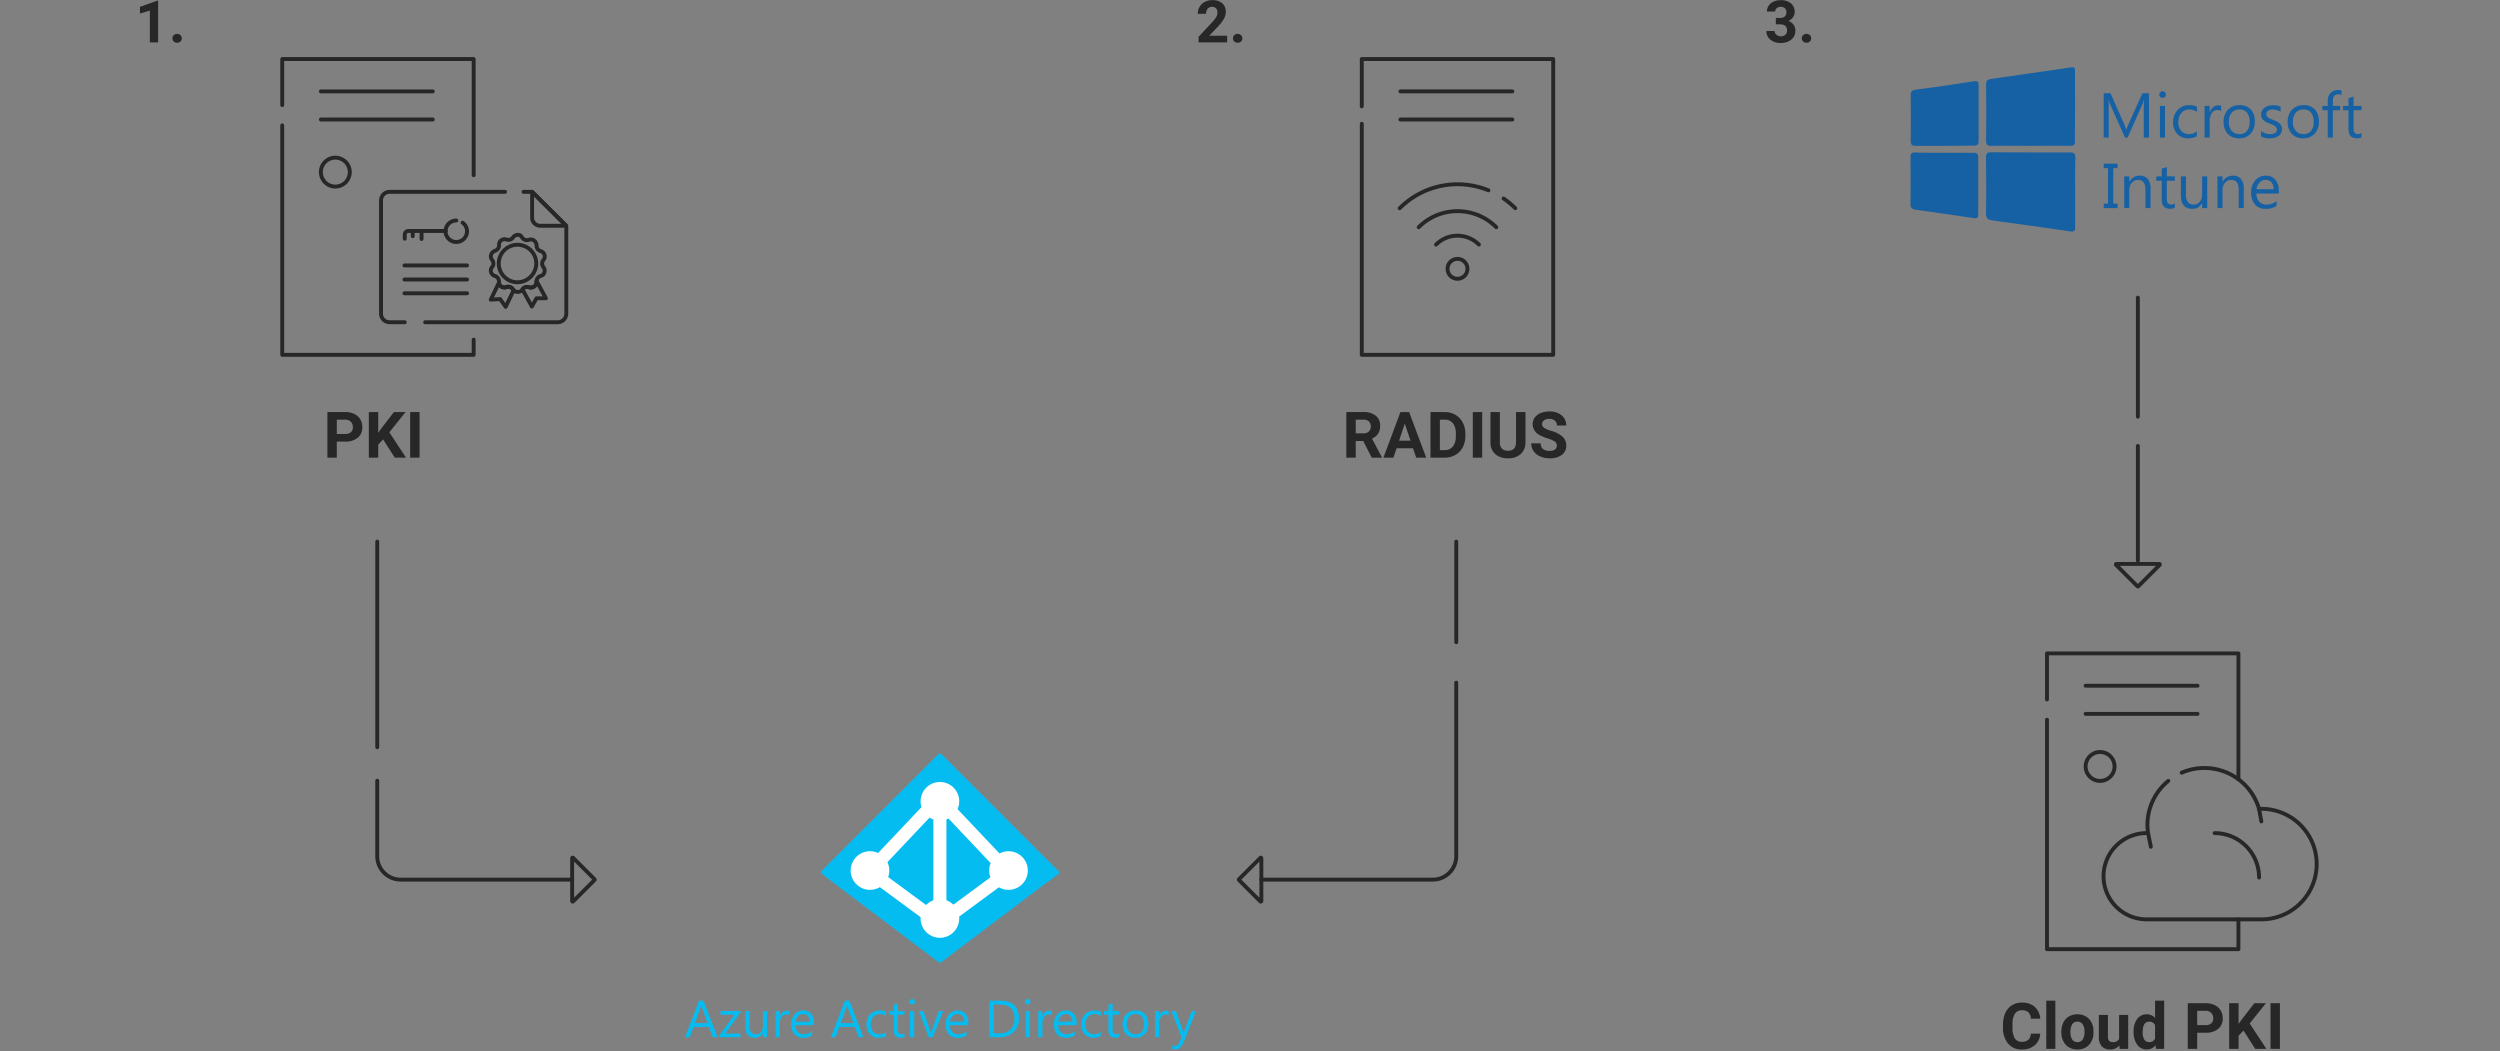 <svg xmlns="http://www.w3.org/2000/svg" width="768" height="323" viewBox="0 0 768 323">
  <rect x="0" y="0" width="768" height="323" fill="#808080" stroke="none"/>
  <g id="Group_6194" data-name="Group 6194" transform="translate(-758 -989)">
    <path id="Path_6820" data-name="Path 6820" d="M0,0H768V323H0Z" transform="translate(758 989)" fill="#ddd" opacity="0"/>
    <g id="Group_6193" data-name="Group 6193" transform="translate(-311.713 369)">
      <g id="Group_6188" data-name="Group 6188" transform="translate(1112.712 620.049)">
        <g id="Group_6033" data-name="Group 6033" transform="translate(167.446 231.489)">
          <g id="Group_5838" data-name="Group 5838" transform="translate(41.877 0)">
            <path id="Path_3366" data-name="Path 3366" d="M267.346-400.879a.821.821,0,0,0-1.161,0l-35.594,35.6a.823.823,0,0,0-.239.639.822.822,0,0,0,.325.6l35.595,26.9a.825.825,0,0,0,1,0l30.308-22.9,5.78-4.241.1-.317-.1-.295-6.8-6.767Z" transform="translate(-230.35 401.119)" fill="#05bcf1" fill-rule="evenodd"/>
            <path id="Union_1" data-name="Union 1" d="M21.481,41.94c0-.132,0-.263.013-.393L8.968,32.309a5.932,5.932,0,1,1-.542-10.482l13.332-14.1a5.932,5.932,0,1,1,11.08.616L45.716,21.964a5.932,5.932,0,1,1-.182,10.392l-12.215,9.01c.017.189.027.381.027.574a5.933,5.933,0,1,1-11.866,0ZM23.167,37.8a5.939,5.939,0,0,1,2.244-1.446V11.519a5.907,5.907,0,0,1-1.175-.577l-12.952,13.7a5.943,5.943,0,0,1,.239,4.569Zm8.385-.11L42.929,29.3a5.949,5.949,0,0,1,.076-4.364L30.059,11.243a5.843,5.843,0,0,1-.644.275V36.354a5.933,5.933,0,0,1,2.137,1.337Z" transform="translate(9.004 8.682)" fill="#fff"/>
          </g>
          <path id="Path_6567" data-name="Path 6567" d="M-29.138,5.873H-30.6l-1.19-3.147h-4.76l-1.12,3.147H-39.13l4.307-11.232h1.362Zm-3.077-4.33-1.762-4.784a4.581,4.581,0,0,1-.171-.752h-.032a4.192,4.192,0,0,1-.18.752L-36.1,1.544Zm10.147-3.321-4.745,6.554h4.7v1.1H-28.7v-.4l4.746-6.523h-4.3v-1.1h6.186Zm8.145,7.65h-1.286V4.605h-.032a2.637,2.637,0,0,1-2.474,1.458q-2.865,0-2.865-3.414V-2.144H-19.3V2.444q0,2.537,1.942,2.537a1.964,1.964,0,0,0,1.543-.693,2.651,2.651,0,0,0,.61-1.812v-4.62h1.286ZM-7.15-.846A1.57,1.57,0,0,0-8.12-1.1a1.638,1.638,0,0,0-1.372.772,3.584,3.584,0,0,0-.552,2.114V5.873H-11.33V-2.144h1.286V-.491h.032a2.8,2.8,0,0,1,.831-1.32,1.91,1.91,0,0,1,1.26-.474,2.1,2.1,0,0,1,.767.11ZM.474,2.186h-5.66a3,3,0,0,0,.72,2.067,2.486,2.486,0,0,0,1.895.728A3.944,3.944,0,0,0-.085,4.088V5.295a4.654,4.654,0,0,1-2.8.767A3.388,3.388,0,0,1-5.547,4.97,4.47,4.47,0,0,1-6.518,1.9a4.385,4.385,0,0,1,1.061-3.05A3.4,3.4,0,0,1-2.822-2.332,3.015,3.015,0,0,1-.387-1.314,4.244,4.244,0,0,1,.471,1.515ZM-.841,1.1A2.612,2.612,0,0,0-1.38-.633a1.827,1.827,0,0,0-1.466-.618A2.074,2.074,0,0,0-4.389-.6a2.949,2.949,0,0,0-.782,1.7ZM15.672,5.874H14.214l-1.19-3.148H8.265L7.145,5.873H5.681L9.987-5.358H11.35ZM12.6,1.544,10.834-3.241a4.58,4.58,0,0,1-.171-.752H10.63a4.193,4.193,0,0,1-.18.752L8.7,1.544ZM22.617,5.505a4.172,4.172,0,0,1-2.192.556,3.63,3.63,0,0,1-2.768-1.115A4.043,4.043,0,0,1,16.6,2.054,4.445,4.445,0,0,1,17.74-1.13a3.971,3.971,0,0,1,3.03-1.2,4.217,4.217,0,0,1,1.863.392V-.625a3.265,3.265,0,0,0-1.91-.627,2.582,2.582,0,0,0-2.017.881,3.344,3.344,0,0,0-.787,2.315,3.183,3.183,0,0,0,.74,2.224,2.551,2.551,0,0,0,1.985.815,3.219,3.219,0,0,0,1.972-.7Zm5.659.29a2.476,2.476,0,0,1-1.2.25q-2.107,0-2.107-2.349V-1.048H23.6v-1.1h1.378V-4.1l1.286-.415v2.372h2.02v1.1H26.258V3.47a1.872,1.872,0,0,0,.274,1.151,1.093,1.093,0,0,0,.908.343,1.35,1.35,0,0,0,.838-.266ZM30.65-4.178a.814.814,0,0,1-.587-.235.793.793,0,0,1-.243-.6.806.806,0,0,1,.243-.6.807.807,0,0,1,.587-.239.829.829,0,0,1,.6.239.8.8,0,0,1,.247.6.794.794,0,0,1-.247.587A.822.822,0,0,1,30.65-4.178Zm.627,10.054H29.991v-8.02h1.286Zm8.9-8.02L36.984,5.873h-1.26L32.686-2.144H34.1l2.035,5.825a5.23,5.23,0,0,1,.282,1.12h.032a5.3,5.3,0,0,1,.25-1.091l2.13-5.857Zm7.728,4.33H42.249a3,3,0,0,0,.72,2.067,2.486,2.486,0,0,0,1.895.728,3.944,3.944,0,0,0,2.486-.893V5.295a4.654,4.654,0,0,1-2.8.767,3.388,3.388,0,0,1-2.67-1.092A4.47,4.47,0,0,1,40.915,1.9a4.384,4.384,0,0,1,1.061-3.051,3.4,3.4,0,0,1,2.635-1.178,3.015,3.015,0,0,1,2.435,1.018A4.244,4.244,0,0,1,47.9,1.515ZM46.592,1.1a2.612,2.612,0,0,0-.537-1.731,1.827,1.827,0,0,0-1.468-.618,2.074,2.074,0,0,0-1.543.65,2.949,2.949,0,0,0-.784,1.7Zm7.822,4.776V-5.357h3.1q5.935,0,5.935,5.473A5.516,5.516,0,0,1,61.8,4.292,6.114,6.114,0,0,1,57.389,5.87ZM55.729-4.164V4.683H57.4A4.755,4.755,0,0,0,60.842,3.5,4.432,4.432,0,0,0,62.071.149q0-4.314-4.589-4.314Zm10.414-.014a.814.814,0,0,1-.587-.235.793.793,0,0,1-.243-.6.806.806,0,0,1,.243-.6.807.807,0,0,1,.587-.239.829.829,0,0,1,.6.239.8.8,0,0,1,.247.6.794.794,0,0,1-.247.587A.822.822,0,0,1,66.143-4.178ZM66.77,5.876H65.484v-8.02H66.77Zm6.78-6.72a1.57,1.57,0,0,0-.971-.257,1.638,1.638,0,0,0-1.372.772,3.584,3.584,0,0,0-.552,2.114V5.873H69.369V-2.144h1.286V-.491h.032a2.8,2.8,0,0,1,.838-1.32,1.91,1.91,0,0,1,1.26-.474,2.1,2.1,0,0,1,.767.11Zm7.626,3.03H75.518a3,3,0,0,0,.72,2.067,2.486,2.486,0,0,0,1.895.728,3.944,3.944,0,0,0,2.486-.893V5.295a4.654,4.654,0,0,1-2.8.767,3.389,3.389,0,0,1-2.67-1.092A4.47,4.47,0,0,1,74.183,1.9a4.385,4.385,0,0,1,1.061-3.051A3.4,3.4,0,0,1,77.88-2.332a3.015,3.015,0,0,1,2.435,1.018,4.244,4.244,0,0,1,.857,2.829ZM79.861,1.1a2.612,2.612,0,0,0-.537-1.731,1.827,1.827,0,0,0-1.468-.618,2.074,2.074,0,0,0-1.543.65,2.949,2.949,0,0,0-.786,1.7Zm8.722,4.408a4.172,4.172,0,0,1-2.192.556,3.63,3.63,0,0,1-2.768-1.115A4.043,4.043,0,0,1,82.57,2.054a4.445,4.445,0,0,1,1.135-3.183,3.971,3.971,0,0,1,3.03-1.2,4.217,4.217,0,0,1,1.863.392V-.625a3.265,3.265,0,0,0-1.91-.627,2.582,2.582,0,0,0-2.016.881,3.344,3.344,0,0,0-.787,2.315,3.183,3.183,0,0,0,.74,2.224,2.551,2.551,0,0,0,1.985.815,3.219,3.219,0,0,0,1.972-.7Zm5.659.29a2.476,2.476,0,0,1-1.2.25q-2.107,0-2.107-2.349V-1.048H89.562v-1.1H90.94V-4.1l1.286-.415v2.372h2.02v1.1h-2.02V3.47A1.872,1.872,0,0,0,92.5,4.621a1.093,1.093,0,0,0,.908.343,1.35,1.35,0,0,0,.838-.266Zm4.94.266a3.719,3.719,0,0,1-2.838-1.123,4.162,4.162,0,0,1-1.061-2.979,4.336,4.336,0,0,1,1.1-3.155,3.969,3.969,0,0,1,2.983-1.135,3.6,3.6,0,0,1,2.8,1.1,4.378,4.378,0,0,1,1.007,3.062,4.307,4.307,0,0,1-1.085,3.077,3.8,3.8,0,0,1-2.909,1.151Zm.094-7.313a2.443,2.443,0,0,0-1.957.842,3.457,3.457,0,0,0-.72,2.322,3.269,3.269,0,0,0,.728,2.247,2.474,2.474,0,0,0,1.95.822,2.347,2.347,0,0,0,1.915-.807,3.5,3.5,0,0,0,.67-2.294,3.56,3.56,0,0,0-.67-2.315,2.337,2.337,0,0,0-1.915-.816Zm10.132.407a1.57,1.57,0,0,0-.971-.257,1.638,1.638,0,0,0-1.372.772,3.584,3.584,0,0,0-.552,2.114v4.09h-1.286V-2.144h1.286V-.491h.032a2.8,2.8,0,0,1,.838-1.32,1.91,1.91,0,0,1,1.26-.474,2.1,2.1,0,0,1,.767.11Zm8.417-1.3-3.687,9.3q-.987,2.486-2.772,2.486a2.938,2.938,0,0,1-.838-.1V8.395a2.38,2.38,0,0,0,.76.141,1.574,1.574,0,0,0,1.458-1.159l.642-1.519-3.132-8h1.425l2.169,6.173q.039.117.165.61h.047q.039-.188.157-.6L116.5-2.142Z" transform="translate(39.13 81.216)" fill="#05bcf1"/>
        </g>
        <g id="Group_6035" data-name="Group 6035" transform="translate(43.702 18.092)">
          <g id="Group_5931" data-name="Group 5931">
            <g id="Group_5509" data-name="Group 5509">
              <path id="Path_5176" data-name="Path 5176" d="M14.013-19.282a4.443,4.443,0,0,0-4.44-4.44,4.443,4.443,0,0,0-4.44,4.44,4.443,4.443,0,0,0,4.44,4.44A4.443,4.443,0,0,0,14.013-19.282Z" transform="translate(6.74 54.012)" fill="none" stroke="#272727" stroke-linecap="round" stroke-linejoin="round" stroke-width="1.2"/>
              <path id="Path_5177" data-name="Path 5177" d="M.6-27.507V42.982H59.407v-4.65" transform="translate(-0.6 47.882)" fill="none" stroke="#272727" stroke-linecap="round" stroke-linejoin="round" stroke-width="1.2"/>
              <path id="Path_5178" data-name="Path 5178" d="M59.408.4V-35.285H.6v14.154" transform="translate(-0.599 35.285)" fill="none" stroke="#272727" stroke-linecap="round" stroke-linejoin="round" stroke-width="1.2"/>
              <path id="Path_5179" data-name="Path 5179" d="M5.132-31.493H39.509" transform="translate(6.741 41.426)" fill="none" stroke="#272727" stroke-linecap="round" stroke-linejoin="round" stroke-width="1.2"/>
              <path id="Path_5180" data-name="Path 5180" d="M5.132-28.195H39.509" transform="translate(6.741 46.767)" fill="none" stroke="#272727" stroke-linecap="round" stroke-linejoin="round" stroke-width="1.2"/>
              <path id="Path_3316" data-name="Path 3316" d="M37.373-14.251" transform="translate(28.68 67.418)" fill="none" stroke="#272727" stroke-linecap="round" stroke-linejoin="round" stroke-width="1.2"/>
              <g id="Group_4738" transform="translate(30.352 40.792)">
                <path id="Path_4709" d="M53.94-19.883h7.877L51.4-30.3v7.877a2.5,2.5,0,0,0,.731,1.81A2.5,2.5,0,0,0,53.94-19.883Z" transform="translate(-4.988 30.3)" fill="none" stroke="#272727" stroke-linecap="round" stroke-linejoin="round" stroke-width="1.2"/>
                <path id="Path_4710" d="M34.7-30.3H-.775A2.639,2.639,0,0,0-3.4-27.675V7.135A2.639,2.639,0,0,0-.775,9.76H3.888" transform="translate(3.4 30.3)" fill="none" stroke="#272727" stroke-linecap="round" stroke-linejoin="round" stroke-width="1.2"/>
                <path id="Path_4711" d="M12.6,9.76H53.337a2.639,2.639,0,0,0,2.625-2.625h0V-19.883L45.461-30.3H42.835" transform="translate(0.951 30.3)" fill="none" stroke="#272727" stroke-linecap="round" stroke-linejoin="round" stroke-width="1.2"/>
                <path id="Path_4713" d="M23.3-19.9A3.307,3.307,0,0,0,20-16.6h0a3.307,3.307,0,0,0,3.3,3.3h0a3.307,3.307,0,0,0,3.3-3.3h0a3.251,3.251,0,0,0-1.355-2.625" transform="translate(-0.182 28.708)" fill="none" stroke="#272727" stroke-linecap="round" stroke-miterlimit="10" stroke-width="1.2"/>
                <path id="Path_4714" d="M17.819-16.1H6.3A1.121,1.121,0,0,0,5.2-15v1.271" transform="translate(2.083 28.126)" fill="none" stroke="#272727" stroke-linecap="round" stroke-miterlimit="10" stroke-width="1.2"/>
                <path id="Path_4715" d="M8.1-16.1v1.609" transform="translate(1.64 28.126)" fill="none" stroke="#272727" stroke-linecap="round" stroke-miterlimit="10" stroke-width="1.2"/>
                <path id="Path_4716" d="M11.3-16.1v2.456" transform="translate(1.15 28.126)" fill="none" stroke="#272727" stroke-linecap="round" stroke-miterlimit="10" stroke-width="1.2"/>
                <path id="Path_4717" d="M5.1-3.6H24.325" transform="translate(2.099 26.213)" fill="none" stroke="#272727" stroke-linecap="round" stroke-miterlimit="10" stroke-width="1.2"/>
                <path id="Path_4718" d="M5.1,1.5H24.325" transform="translate(2.099 25.433)" fill="none" stroke="#272727" stroke-linecap="round" stroke-miterlimit="10" stroke-width="1.2"/>
                <path id="Path_4719" d="M5.1,6.5H24.325" transform="translate(2.099 24.667)" fill="none" stroke="#272727" stroke-linecap="round" stroke-miterlimit="10" stroke-width="1.2"/>
                <path id="Path_4720" d="M50.818-5.341A5.765,5.765,0,0,0,45.059-11.1,5.765,5.765,0,0,0,39.3-5.341,5.765,5.765,0,0,0,45.059.418a5.821,5.821,0,0,0,5.759-5.759Z" transform="translate(-3.136 27.361)" fill="none" stroke="#272727" stroke-linecap="round" stroke-linejoin="round" stroke-miterlimit="10" stroke-width="1.2"/>
                <path id="Path_4721" d="M46.058-13.854a1.73,1.73,0,0,0,2.033.677,1.691,1.691,0,0,1,1.316.043,1.691,1.691,0,0,1,.886.973.912.912,0,0,1,.171.677A1.831,1.831,0,0,0,51.733-9.7a1.693,1.693,0,0,1,1.041.809,1.693,1.693,0,0,1,.145,1.31,1.365,1.365,0,0,1-.343.592,1.78,1.78,0,0,0,0,2.2,1.745,1.745,0,0,1,.381,1.282,1.745,1.745,0,0,1-.638,1.175,4.129,4.129,0,0,1-.592.257A1.758,1.758,0,0,0,50.464-.3a1.737,1.737,0,0,1-.7,1.442,1.737,1.737,0,0,1-1.584.252,1.73,1.73,0,0,0-2.033.677,1.757,1.757,0,0,1-2.372.508l-.511-.508a1.73,1.73,0,0,0-2.033-.677,1.691,1.691,0,0,1-1.316-.043,1.691,1.691,0,0,1-.886-.973A1.865,1.865,0,0,1,38.941-.3a1.831,1.831,0,0,0-1.268-1.78,1.693,1.693,0,0,1-1.039-.808A1.693,1.693,0,0,1,36.488-4.2a1.365,1.365,0,0,1,.343-.592,1.78,1.78,0,0,0,0-2.2,1.745,1.745,0,0,1-.381-1.282,1.745,1.745,0,0,1,.638-1.175,2.123,2.123,0,0,1,.592-.343,1.758,1.758,0,0,0,1.271-1.778,1.65,1.65,0,0,1,.421-1.236,1.65,1.65,0,0,1,1.188-.542,1.651,1.651,0,0,1,.677.086,1.73,1.73,0,0,0,2.033-.677,1.756,1.756,0,0,1,2.371-.508C45.719-14.193,45.974-14.024,46.058-13.854Z" transform="translate(-2.695 27.914)" fill="none" stroke="#272727" stroke-linecap="round" stroke-linejoin="round" stroke-miterlimit="10" stroke-width="1.2"/>
                <path id="Path_4722" d="M52.219,2v.257a1.737,1.737,0,0,1-2.287,1.694,1.73,1.73,0,0,0-2.033.677l2.88,5.251,1.44-2.54H55.1Z" transform="translate(-4.452 25.355)" fill="none" stroke="#272727" stroke-linecap="round" stroke-linejoin="round" stroke-miterlimit="10" stroke-width="1.2"/>
                <path id="Path_4723" d="M43.173,4.663a1.73,1.73,0,0,0-2.033-.677,1.691,1.691,0,0,1-2.2-1.014c0-.086,0-.086-.086-.171L36.4,7.882l2.88-.171,1.693,2.378L43.43,5a1.169,1.169,0,0,1-.257-.339Z" transform="translate(-2.692 25.234)" fill="none" stroke="#272727" stroke-linecap="round" stroke-linejoin="round" stroke-miterlimit="10" stroke-width="1.2"/>
              </g>
            </g>
          </g>
          <path id="PKI" d="M4.349-7.272v4.94H1.46V-16.352H6.929a6.328,6.328,0,0,1,2.778.578,4.257,4.257,0,0,1,1.844,1.642,4.578,4.578,0,0,1,.645,2.422,4.025,4.025,0,0,1-1.411,3.25,5.875,5.875,0,0,1-3.9,1.189Zm0-2.34H6.929a2.537,2.537,0,0,0,1.748-.539,1.961,1.961,0,0,0,.6-1.541,2.312,2.312,0,0,0-.607-1.666A2.266,2.266,0,0,0,7-14.012H4.349ZM18.57-7.955l-1.5,1.618v4.006H14.18V-16.352h2.889V-10l1.271-1.743,3.572-4.612h3.553l-4.978,6.23,5.122,7.79H22.171Zm11.2,5.623H26.88V-16.352h2.889Z" transform="translate(12.418 124.793)" fill="#272727"/>
        </g>
        <g id="Group_6034" data-name="Group 6034" transform="translate(370.592 18.092)">
          <g id="Group_5923" data-name="Group 5923" transform="translate(4.747)">
            <path id="Path_6414" data-name="Path 6414" d="M.6-15.407V55.576H59.408v-90.86H.6v14.532" transform="translate(-0.6 35.284)" fill="none" stroke="#272727" stroke-linecap="round" stroke-linejoin="round" stroke-width="1.2"/>
            <path id="Path_6415" data-name="Path 6415" d="M5.131-31.493H39.512" transform="translate(6.739 41.425)" fill="none" stroke="#272727" stroke-linecap="round" stroke-linejoin="round" stroke-width="1.2"/>
            <path id="Path_6416" data-name="Path 6416" d="M5.131-28.195H39.512" transform="translate(6.739 46.767)" fill="none" stroke="#272727" stroke-linecap="round" stroke-linejoin="round" stroke-width="1.2"/>
            <path id="Path_6417" data-name="Path 6417" d="M9.312-11.845a9.305,9.305,0,0,1,13.159,0" transform="translate(13.511 68.835)" fill="none" stroke="#272727" stroke-linecap="round" stroke-linejoin="round" stroke-width="1.2"/>
            <path id="Path_6418" data-name="Path 6418" d="M7.277-12.515a16.847,16.847,0,0,1,23.824,0" transform="translate(10.214 64.173)" fill="none" stroke="#272727" stroke-linecap="round" stroke-linejoin="round" stroke-width="1.2"/>
            <path id="Path_6419" data-name="Path 6419" d="M17.232-18.929a25.3,25.3,0,0,1,3.581,2.976" transform="translate(26.34 61.776)" fill="none" stroke="#272727" stroke-linecap="round" stroke-linejoin="round" stroke-width="1.2"/>
            <path id="Path_6420" data-name="Path 6420" d="M5.049-13.248a25.107,25.107,0,0,1,27.265-5.487" transform="translate(6.607 59.07)" fill="none" stroke="#272727" stroke-linecap="round" stroke-linejoin="round" stroke-width="1.2"/>
            <path id="Path_6421" data-name="Path 6421" d="M16.769-8.795a3.058,3.058,0,0,0-3.056-3.057,3.058,3.058,0,0,0-3.056,3.057,3.058,3.058,0,0,0,3.056,3.057,3.058,3.058,0,0,0,3.056-3.057Z" transform="translate(15.691 73.238)" fill="none" stroke="#272727" stroke-linecap="round" stroke-linejoin="round" stroke-width="1.2"/>
          </g>
          <path id="RADIUS" d="M6.65-7.5h-2.3v5.132H1.46V-16.384H6.669A5.889,5.889,0,0,1,10.5-15.276a3.822,3.822,0,0,1,1.348,3.129,4.313,4.313,0,0,1-.621,2.393A4.236,4.236,0,0,1,9.346-8.228L12.379-2.5v.135h-3.1Zm-2.3-2.34h2.33a2.386,2.386,0,0,0,1.685-.554,1.979,1.979,0,0,0,.6-1.526,2.118,2.118,0,0,0-.563-1.56,2.341,2.341,0,0,0-1.728-.568H4.349ZM21.96-5.253H16.895l-.963,2.889H12.86l5.219-14.019h2.677L26-2.364H22.932Zm-4.285-2.34h3.5L19.418-12.84Zm9.638,5.228V-16.384h4.314a6.551,6.551,0,0,1,3.307.833,5.808,5.808,0,0,1,2.277,2.369,7.306,7.306,0,0,1,.818,3.49v.645a7.327,7.327,0,0,1-.8,3.476,5.758,5.758,0,0,1-2.268,2.359,6.6,6.6,0,0,1-3.3.847ZM30.2-14.044v9.359h1.4a3.137,3.137,0,0,0,2.59-1.107A5,5,0,0,0,35.1-8.96V-9.7a5.083,5.083,0,0,0-.886-3.24,3.126,3.126,0,0,0-2.59-1.1Zm13,11.68H40.312V-16.384H43.2ZM56.488-16.384V-7.15a4.728,4.728,0,0,1-1.439,3.64,5.55,5.55,0,0,1-3.933,1.338,5.612,5.612,0,0,1-3.9-1.3,4.647,4.647,0,0,1-1.473-3.572v-9.34h2.889V-7.13a2.671,2.671,0,0,0,.66,2.008,2.532,2.532,0,0,0,1.825.631q2.436,0,2.475-2.561v-9.33ZM66.127-6.042A1.482,1.482,0,0,0,65.549-7.3a7.578,7.578,0,0,0-2.08-.924,14.743,14.743,0,0,1-2.378-.958A3.886,3.886,0,0,1,58.7-12.657a3.385,3.385,0,0,1,.64-2.027,4.177,4.177,0,0,1,1.839-1.391,6.922,6.922,0,0,1,2.691-.5,6.3,6.3,0,0,1,2.677.544A4.262,4.262,0,0,1,68.375-14.5a4.019,4.019,0,0,1,.65,2.253H66.136a1.89,1.89,0,0,0-.607-1.5,2.494,2.494,0,0,0-1.7-.534,2.664,2.664,0,0,0-1.647.448,1.412,1.412,0,0,0-.587,1.18A1.353,1.353,0,0,0,62.28-11.5a7.778,7.778,0,0,0,2.027.867A8.757,8.757,0,0,1,67.9-8.8a3.663,3.663,0,0,1,1.127,2.735,3.374,3.374,0,0,1-1.377,2.855,6.028,6.028,0,0,1-3.707,1.035,7.158,7.158,0,0,1-2.946-.592,4.662,4.662,0,0,1-2.027-1.622,4.155,4.155,0,0,1-.7-2.388h2.9q0,2.321,2.773,2.321a2.7,2.7,0,0,0,1.608-.419A1.363,1.363,0,0,0,66.127-6.042Z" transform="translate(-1.46 124.825)" fill="#272727"/>
        </g>
        <g id="Group_6003" data-name="Group 6003" transform="translate(139.688 276.92) rotate(180)">
          <path id="Path_5844" data-name="Path 5844" d="M0,59.809V7.2A7.2,7.2,0,0,1,7.2,0H30.367" transform="translate(66.8 6.749) rotate(90)" fill="none" stroke="#272727" stroke-linecap="round" stroke-linejoin="round" stroke-miterlimit="1.5" stroke-width="1.2" fill-rule="evenodd"/>
          <path id="Path_5846" data-name="Path 5846" d="M0,0H63.154" transform="translate(66.799 47.422) rotate(90)" fill="none" stroke="#272727" stroke-linecap="round" stroke-linejoin="round" stroke-width="1.2"/>
          <path id="Path_6568" data-name="Path 6568" d="M6.873,6.629a.171.171,0,0,1,0,.24L.29,13.451A.171.171,0,0,1,0,13.332V.169A.171.171,0,0,1,.29.047Z" transform="translate(6.922 13.498) rotate(180)" fill="none" stroke="#272727" stroke-linecap="round" stroke-linejoin="round" stroke-width="1.2"/>
        </g>
        <g id="Group_6036" data-name="Group 6036" transform="translate(337.567 166.346)">
          <path id="Path_5844-2" data-name="Path 5844" d="M0,0V52.689a7.2,7.2,0,0,0,7.2,7.2H60.494" transform="translate(6.905 103.827) rotate(-90)" fill="none" stroke="#272727" stroke-linecap="round" stroke-linejoin="round" stroke-miterlimit="1.5" stroke-width="1.2" fill-rule="evenodd"/>
          <path id="Path_5846-2" data-name="Path 5846" d="M0,0H30.9" transform="translate(66.797 30.896) rotate(-90)" fill="none" stroke="#272727" stroke-linecap="round" stroke-linejoin="round" stroke-width="1.2"/>
          <path id="Path_6569" data-name="Path 6569" d="M.05,6.632a.171.171,0,0,0,0,.24l6.583,6.582a.171.171,0,0,0,.29-.119V.172a.171.171,0,0,0-.29-.12Z" transform="translate(-0.001 97.075)" fill="none" stroke="#272727" stroke-linecap="round" stroke-linejoin="round" stroke-width="1.2"/>
        </g>
        <path id="_1." data-name="1." d="M7.286-2.132H4.745v-9.794l-3.033.941v-2.066l5.3-1.9h.273Zm4.4-1.248a1.279,1.279,0,0,1,.409-.985,1.451,1.451,0,0,1,1.024-.378,1.462,1.462,0,0,1,1.033.378,1.279,1.279,0,0,1,.409.985,1.262,1.262,0,0,1-.4.971,1.469,1.469,0,0,1-1.037.374,1.456,1.456,0,0,1-1.029-.374A1.262,1.262,0,0,1,11.682-3.381Z" transform="translate(-1.712 15.108)" fill="#272727"/>
        <path id="_2." data-name="2." d="M9.747-2.159H.973V-3.9L5.114-8.313A10.215,10.215,0,0,0,6.375-9.939a2.613,2.613,0,0,0,.409-1.319A1.955,1.955,0,0,0,6.353-12.6a1.555,1.555,0,0,0-1.231-.488,1.677,1.677,0,0,0-1.358.593,2.351,2.351,0,0,0-.5,1.56H.718a4.2,4.2,0,0,1,.558-2.136,3.935,3.935,0,0,1,1.578-1.517,4.8,4.8,0,0,1,2.312-.549,4.542,4.542,0,0,1,3.073.949A3.359,3.359,0,0,1,9.333-11.5,4.3,4.3,0,0,1,8.841-9.57,10.748,10.748,0,0,1,7.153-7.275L4.243-4.207h5.5ZM11.54-3.407a1.279,1.279,0,0,1,.409-.985,1.451,1.451,0,0,1,1.024-.378,1.462,1.462,0,0,1,1.033.378,1.279,1.279,0,0,1,.409.985,1.262,1.262,0,0,1-.4.971,1.469,1.469,0,0,1-1.037.374,1.456,1.456,0,0,1-1.029-.374A1.262,1.262,0,0,1,11.54-3.407Z" transform="translate(324.232 15.135)" fill="#272727"/>
      </g>
      <g id="Group_6187" data-name="Group 6187" transform="translate(1612.354 620.049)">
        <g id="Group_5963" data-name="Group 5963" transform="translate(86.194 200.678)">
          <g id="Group_4953" data-name="Group 4953" transform="translate(0 0)">
            <path id="Path_5176-2" data-name="Path 5176" d="M14.013-19.282a4.443,4.443,0,0,0-4.44-4.44,4.442,4.442,0,0,0-4.44,4.44,4.442,4.442,0,0,0,4.44,4.44A4.442,4.442,0,0,0,14.013-19.282Z" transform="translate(6.74 54.01)" fill="none" stroke="#272727" stroke-linecap="round" stroke-linejoin="round" stroke-width="1.2"/>
            <path id="Path_5177-2" data-name="Path 5177" d="M.6-27.507V42.981H59.407V33.82" transform="translate(-0.6 47.879)" fill="none" stroke="#272727" stroke-linecap="round" stroke-linejoin="round" stroke-width="1.2"/>
            <path id="Path_5178-2" data-name="Path 5178" d="M59.407,3.386V-35.282H.6v14.154" transform="translate(-0.599 35.282)" fill="none" stroke="#272727" stroke-linecap="round" stroke-linejoin="round" stroke-width="1.2"/>
            <path id="Path_5179-2" data-name="Path 5179" d="M5.132-31.493H39.508" transform="translate(6.741 41.423)" fill="none" stroke="#272727" stroke-linecap="round" stroke-linejoin="round" stroke-width="1.2"/>
            <path id="Path_5180-2" data-name="Path 5180" d="M5.132-28.195H39.508" transform="translate(6.741 46.765)" fill="none" stroke="#272727" stroke-linecap="round" stroke-linejoin="round" stroke-width="1.2"/>
            <path id="Path_5181" data-name="Path 5181" d="M26.982-17.88A17.472,17.472,0,0,0,20.572-4.338a17.444,17.444,0,0,0,.2,2.5c-.065,0-.134-.01-.2-.01a13.252,13.252,0,1,0,0,26.5H55.587a16.979,16.979,0,0,0,0-33.959c-.241,0-.477.029-.715.039A17.505,17.505,0,0,0,38.083-21.846,17.462,17.462,0,0,0,31.1-20.4" transform="translate(10.282 57.048)" fill="none" stroke="#272727" stroke-linecap="round" stroke-linejoin="round" stroke-width="1.2"/>
            <path id="Path_5182" data-name="Path 5182" d="M25.47-17.046l.7,3.845" transform="translate(39.682 64.824)" fill="none" stroke="#272727" stroke-linecap="round" stroke-linejoin="round" stroke-width="1.2"/>
            <path id="Path_5183" data-name="Path 5183" d="M12.454-14.211l.849,4.192" transform="translate(18.599 69.416)" fill="none" stroke="#272727" stroke-linecap="round" stroke-linejoin="round" stroke-width="1.2"/>
            <path id="Path_5184" data-name="Path 5184" d="M20.264-14.211A13.638,13.638,0,0,1,33.9-.568" transform="translate(31.25 69.416)" fill="none" stroke="#272727" stroke-linecap="round" stroke-linejoin="round" stroke-width="1.2"/>
          </g>
        </g>
        <g id="Microsoft-Intune" transform="translate(44.261 20.615)">
          <path id="Path_6442" data-name="Path 6442" d="M62.705,94.8v10.625c0,1.244-.382,1.5-1.563,1.308-7.911-1.181-15.917-2.264-23.892-3.381-1.435-.191-1.945-.7-1.945-2.264.128-5.646.063-11.323,0-17.033,0-1.244.382-1.629,1.629-1.629,8.166.063,16.2.063,24.211.063,1.308,0,1.629.514,1.629,1.691C62.641,87.755,62.705,91.265,62.705,94.8ZM22.547,82.588h8.995c.957,0,1.372.319,1.372,1.307v17.736c0,1.021-.447,1.115-1.372,1.021q-8.948-1.34-17.863-2.584c-1.181-.191-1.563-.574-1.563-1.819.063-4.721.063-9.441,0-14.258,0-1.181.319-1.5,1.5-1.5C16.646,82.588,19.548,82.588,22.547,82.588ZM125.267,95.1h-6.876a3.642,3.642,0,0,0,.875,2.51,3.016,3.016,0,0,0,2.3.885,4.785,4.785,0,0,0,3.024-1.084v1.464a5.653,5.653,0,0,1-3.4.932,4.115,4.115,0,0,1-3.243-1.326,5.431,5.431,0,0,1-1.179-3.733,5.325,5.325,0,0,1,1.286-3.7,4.132,4.132,0,0,1,3.2-1.431,3.662,3.662,0,0,1,2.958,1.236,5.154,5.154,0,0,1,1.046,3.43Zm-22,4.48h-1.56V98.033h-.038A3.2,3.2,0,0,1,98.667,99.8q-3.481,0-3.481-4.146V89.837h1.55V95.41q0,3.081,2.359,3.081a2.386,2.386,0,0,0,1.879-.842,3.22,3.22,0,0,0,.737-2.2V89.837h1.56Zm-9.958-.1a3.007,3.007,0,0,1-1.458.3q-2.558,0-2.558-2.853V91.169H87.623V89.837H89.3V87.46l1.56-.5v2.882H93.31v1.332H90.856v5.487a2.275,2.275,0,0,0,.333,1.4,1.328,1.328,0,0,0,1.1.418,1.64,1.64,0,0,0,1.018-.323ZM75.727,85.934v1.372H74.4v10.9h1.332v1.372h-4.26V98.205H72.8v-10.9H71.467V85.935ZM114.5,99.573h-1.56V94.019q0-3.1-2.263-3.1a2.455,2.455,0,0,0-1.935.88,3.258,3.258,0,0,0-.766,2.221v5.554h-1.564V89.837h1.56v1.617h.038a3.515,3.515,0,0,1,3.2-1.845,2.979,2.979,0,0,1,2.444,1.029,4.6,4.6,0,0,1,.846,2.981Zm-28.646,0H84.293V94.019q0-3.1-2.263-3.1A2.455,2.455,0,0,0,80.1,91.8a3.258,3.258,0,0,0-.766,2.221v5.554h-1.56V89.837h1.56v1.617h.038a3.515,3.515,0,0,1,3.2-1.845,2.979,2.979,0,0,1,2.444,1.029,4.6,4.6,0,0,1,.846,2.981Zm37.81-5.8a3.172,3.172,0,0,0-.652-2.1,2.22,2.22,0,0,0-1.783-.751,2.519,2.519,0,0,0-1.873.79,3.582,3.582,0,0,0-.951,2.064ZM49.149,80.451c-4.019,0-8.038-.063-12.057,0-1.244,0-1.754-.257-1.754-1.691.063-5.774.063-11.451,0-17.16,0-1.115.382-1.5,1.435-1.691C45,58.729,53.234,57.581,61.465,56.337c1.435-.191,1.181.766,1.181,1.563,0,5.1.063,10.3,0,15.406,0,1.882-.063,3.764,0,5.646.063,1.181-.382,1.5-1.5,1.5C57.187,80.387,53.171,80.451,49.149,80.451Zm-26.6,0H13.679c-1.115,0-1.5-.383-1.5-1.563.063-4.657.063-9.314,0-14,0-1.115.319-1.5,1.5-1.691q8.948-1.149,17.863-2.584c1.372-.191,1.5.257,1.5,1.372V78.952c0,1.244-.514,1.435-1.629,1.435-2.965,0-5.963.064-8.865.064ZM119.8,77.575V75.9a4.616,4.616,0,0,0,2.805.943q2.058,0,2.058-1.372a1.189,1.189,0,0,0-.176-.661,1.755,1.755,0,0,0-.476-.48,3.662,3.662,0,0,0-.7-.376q-.4-.166-.87-.343A11.226,11.226,0,0,1,121.3,73.1a3.43,3.43,0,0,1-.818-.59,2.192,2.192,0,0,1-.495-.747,2.64,2.64,0,0,1-.166-.98,2.327,2.327,0,0,1,.314-1.212,2.783,2.783,0,0,1,.837-.885,3.9,3.9,0,0,1,1.193-.538,5.293,5.293,0,0,1,1.384-.181,5.587,5.587,0,0,1,2.263.437v1.578a4.411,4.411,0,0,0-2.473-.7,2.89,2.89,0,0,0-.79.1,1.93,1.93,0,0,0-.6.28,1.3,1.3,0,0,0-.39.429,1.14,1.14,0,0,0-.138.556,1.335,1.335,0,0,0,.138.637,1.4,1.4,0,0,0,.4.456,3.087,3.087,0,0,0,.646.362q.381.161.866.352a12.09,12.09,0,0,1,1.16.508,3.977,3.977,0,0,1,.875.59,2.3,2.3,0,0,1,.556.756,2.44,2.44,0,0,1,.195,1.018,2.4,2.4,0,0,1-.319,1.255,2.731,2.731,0,0,1-.851.885,3.9,3.9,0,0,1-1.227.523,6.055,6.055,0,0,1-1.458.171,5.526,5.526,0,0,1-2.607-.581Zm-19.7-.1a5.069,5.069,0,0,1-2.663.675A4.41,4.41,0,0,1,94.078,76.8,4.912,4.912,0,0,1,92.8,73.283a5.4,5.4,0,0,1,1.379-3.866,4.824,4.824,0,0,1,3.681-1.458,5.122,5.122,0,0,1,2.263.476v1.6a3.965,3.965,0,0,0-2.321-.76,3.135,3.135,0,0,0-2.449,1.07,4.06,4.06,0,0,0-.956,2.81,3.866,3.866,0,0,0,.9,2.7,3.1,3.1,0,0,0,2.411.989,3.91,3.91,0,0,0,2.4-.846Zm12.946.675a4.518,4.518,0,0,1-3.448-1.365,5.058,5.058,0,0,1-1.286-3.619,5.266,5.266,0,0,1,1.341-3.832,4.821,4.821,0,0,1,3.616-1.375,4.367,4.367,0,0,1,3.4,1.341,5.316,5.316,0,0,1,1.222,3.718,5.23,5.23,0,0,1-1.317,3.733,4.615,4.615,0,0,1-3.531,1.4Zm19.678,0a4.517,4.517,0,0,1-3.448-1.365,5.059,5.059,0,0,1-1.286-3.619,5.266,5.266,0,0,1,1.341-3.832,4.82,4.82,0,0,1,3.623-1.38,4.367,4.367,0,0,1,3.4,1.341,5.316,5.316,0,0,1,1.222,3.718,5.23,5.23,0,0,1-1.317,3.733,4.615,4.615,0,0,1-3.538,1.4Zm17.956-.323a3.009,3.009,0,0,1-1.458.3q-2.558,0-2.558-2.853V69.519H145V68.188h1.674V65.81l1.56-.5v2.882h2.454v1.332h-2.454v5.487a2.277,2.277,0,0,0,.333,1.4,1.331,1.331,0,0,0,1.1.418,1.642,1.642,0,0,0,1.018-.323Zm-43.143-8.068a1.907,1.907,0,0,0-1.179-.314,1.991,1.991,0,0,0-1.669.943,4.353,4.353,0,0,0-.67,2.572v4.964h-1.56V68.188h1.56v2h.038a3.4,3.4,0,0,1,1.018-1.6,2.321,2.321,0,0,1,1.531-.575,2.547,2.547,0,0,1,.932.133ZM85.371,77.926H83.779V68.777q0-1.084.133-2.654h-.038a8.5,8.5,0,0,1-.409,1.322L78.806,77.926h-.78l-4.648-10.4a8.162,8.162,0,0,1-.409-1.4h-.038q.076.818.076,2.672v9.13H71.464V64.289h2.112l4.185,9.51a12.174,12.174,0,0,1,.628,1.636h.057q.409-1.122.656-1.674l4.27-9.472h2ZM144.53,64.878a2.078,2.078,0,0,0-1.036-.257q-1.636,0-1.636,2.064v1.5h2.28v1.332h-2.282v8.407H140.3V69.519h-1.664V68.188H140.3V66.609a3.283,3.283,0,0,1,.885-2.42A2.984,2.984,0,0,1,143.4,63.3a3.058,3.058,0,0,1,1.132.171ZM90.307,77.926h-1.56V68.188h1.56Zm22.853-8.654a2.967,2.967,0,0,0-2.374,1.022,4.2,4.2,0,0,0-.875,2.82,3.971,3.971,0,0,0,.885,2.73,3.006,3.006,0,0,0,2.368,1,2.852,2.852,0,0,0,2.325-.98,4.251,4.251,0,0,0,.813-2.786,4.324,4.324,0,0,0-.813-2.815,2.839,2.839,0,0,0-2.329-.989Zm19.678,0a2.967,2.967,0,0,0-2.378,1.022,4.2,4.2,0,0,0-.875,2.82,3.971,3.971,0,0,0,.885,2.73,3.006,3.006,0,0,0,2.369,1,2.852,2.852,0,0,0,2.325-.98,4.253,4.253,0,0,0,.813-2.786,4.325,4.325,0,0,0-.813-2.815A2.84,2.84,0,0,0,132.838,69.272ZM89.547,65.716a.989.989,0,0,1-.713-.286.963.963,0,0,1-.295-.723,1.022,1.022,0,0,1,1.735-.728,1.016,1.016,0,0,1,0,1.441,1,1,0,0,1-.727.295Z" transform="translate(-12.116 -56.312)" fill="#1660a4"/>
        </g>
        <g id="Group_5947" data-name="Group 5947" transform="translate(120.861 91.387) rotate(90)">
          <path id="Path_2932" data-name="Path 2932" d="M6.873,6.869a.171.171,0,0,0,0-.24L.29.047A.171.171,0,0,0,0,.168V13.331a.171.171,0,0,0,.29.12Z" transform="translate(81.805 0)" fill="none" stroke="#272727" stroke-linecap="round" stroke-linejoin="round" stroke-width="1.2"/>
          <path id="Path_2933" data-name="Path 2933" d="M35.249,0H0" transform="translate(45.567 6.75)" fill="none" stroke="#272727" stroke-linecap="round" stroke-linejoin="round" stroke-width="1.2"/>
          <path id="Path_2934" data-name="Path 2934" d="M36.562,0H0" transform="translate(0 6.75)" fill="none" stroke="#272727" stroke-linecap="round" stroke-linejoin="round" stroke-width="1.2"/>
        </g>
        <path id="_3." data-name="3." d="M3.549-9.684H4.9a1.908,1.908,0,0,0,1.433-.484A1.772,1.772,0,0,0,6.8-11.451a1.567,1.567,0,0,0-.462-1.2,1.789,1.789,0,0,0-1.27-.431,1.875,1.875,0,0,0-1.222.4,1.279,1.279,0,0,0-.492,1.042H.814a3.125,3.125,0,0,1,.541-1.8,3.6,3.6,0,0,1,1.512-1.244,5.047,5.047,0,0,1,2.141-.448,4.786,4.786,0,0,1,3.183.971,3.315,3.315,0,0,1,1.152,2.677,2.693,2.693,0,0,1-.536,1.618A3.484,3.484,0,0,1,7.4-8.735a3.18,3.18,0,0,1,1.613,1.16,3.148,3.148,0,0,1,.532,1.829A3.369,3.369,0,0,1,8.3-3.011,5,5,0,0,1,5.008-1.983,4.743,4.743,0,0,1,1.874-2.994,3.3,3.3,0,0,1,.656-5.666H3.2a1.472,1.472,0,0,0,.541,1.178,1.992,1.992,0,0,0,1.332.457,2,2,0,0,0,1.42-.479A1.654,1.654,0,0,0,7-5.781Q7-7.7,4.894-7.7H3.549Zm7.983,6.277a1.279,1.279,0,0,1,.409-.985,1.451,1.451,0,0,1,1.024-.378A1.462,1.462,0,0,1,14-4.392a1.279,1.279,0,0,1,.409.985,1.262,1.262,0,0,1-.4.971,1.469,1.469,0,0,1-1.037.374,1.456,1.456,0,0,1-1.029-.374A1.262,1.262,0,0,1,11.531-3.407Z" transform="translate(-0.656 15.135)" fill="#272727"/>
        <path id="Cloud_PKI" data-name="Cloud PKI" d="M12.4-7.13a4.961,4.961,0,0,1-1.671,3.563,5.867,5.867,0,0,1-3.972,1.3A5.276,5.276,0,0,1,2.511-4.083,7.442,7.442,0,0,1,.966-9.066v-.857a8.4,8.4,0,0,1,.713-3.563,5.34,5.34,0,0,1,2.036-2.364,5.7,5.7,0,0,1,3.076-.823,5.715,5.715,0,0,1,3.909,1.3,5.331,5.331,0,0,1,1.714,3.649H9.526a2.928,2.928,0,0,0-.756-1.969A2.8,2.8,0,0,0,6.791-14.3,2.454,2.454,0,0,0,4.63-13.269a5.8,5.8,0,0,0-.737,3.211V-9a6.209,6.209,0,0,0,.688,3.322,2.409,2.409,0,0,0,2.171,1.05,2.852,2.852,0,0,0,2-.611A2.762,2.762,0,0,0,9.507-7.13Zm4.651,4.67H14.253V-17.25h2.792ZM18.9-7.766a6.179,6.179,0,0,1,.6-2.763,4.37,4.37,0,0,1,1.719-1.878,5.014,5.014,0,0,1,2.6-.664,4.744,4.744,0,0,1,3.442,1.29,5.178,5.178,0,0,1,1.488,3.5l.019.713a5.445,5.445,0,0,1-1.338,3.847,4.652,4.652,0,0,1-3.592,1.449,4.675,4.675,0,0,1-3.6-1.444A5.541,5.541,0,0,1,18.9-7.641Zm2.783.2A3.884,3.884,0,0,0,22.245-5.3a1.843,1.843,0,0,0,1.6.785,1.848,1.848,0,0,0,1.579-.775,4.25,4.25,0,0,0,.568-2.479,3.845,3.845,0,0,0-.568-2.253,1.848,1.848,0,0,0-1.6-.8,1.817,1.817,0,0,0-1.579.794A4.321,4.321,0,0,0,21.687-7.563Zm15.04,4.044a3.49,3.49,0,0,1-2.85,1.252,3.291,3.291,0,0,1-2.556-.963,4.11,4.11,0,0,1-.9-2.821v-6.827H33.2v6.73q0,1.627,1.483,1.627A2.01,2.01,0,0,0,36.631-5.5v-7.376h2.792V-2.46H36.8Zm4.362-4.227a6.278,6.278,0,0,1,1.093-3.88,3.546,3.546,0,0,1,2.99-1.444,3.191,3.191,0,0,1,2.513,1.136V-17.25h2.792V-2.46H47.964l-.135-1.107a3.275,3.275,0,0,1-2.677,1.3A3.536,3.536,0,0,1,42.2-3.717,6.481,6.481,0,0,1,41.089-7.746Zm2.783.2a4.1,4.1,0,0,0,.51,2.243,1.663,1.663,0,0,0,1.483.78,1.862,1.862,0,0,0,1.82-1.088V-9.72a1.836,1.836,0,0,0-1.8-1.088Q43.871-10.808,43.871-7.544ZM60.616-7.4v4.94H57.727V-16.48H63.2a6.328,6.328,0,0,1,2.778.578,4.257,4.257,0,0,1,1.844,1.642,4.578,4.578,0,0,1,.645,2.422,4.025,4.025,0,0,1-1.411,3.25,5.875,5.875,0,0,1-3.9,1.189Zm0-2.34H63.2a2.537,2.537,0,0,0,1.748-.539,1.961,1.961,0,0,0,.6-1.541,2.312,2.312,0,0,0-.607-1.666,2.266,2.266,0,0,0-1.675-.655H60.616ZM74.838-8.083l-1.5,1.618V-2.46H70.447V-16.48h2.889v6.355l1.271-1.743,3.572-4.612h3.553l-4.978,6.23,5.122,7.79H78.439Zm11.2,5.623H83.147V-16.48h2.889Z" transform="translate(71.715 324.615)" fill="#272727"/>
      </g>
    </g>
  </g>
</svg>
